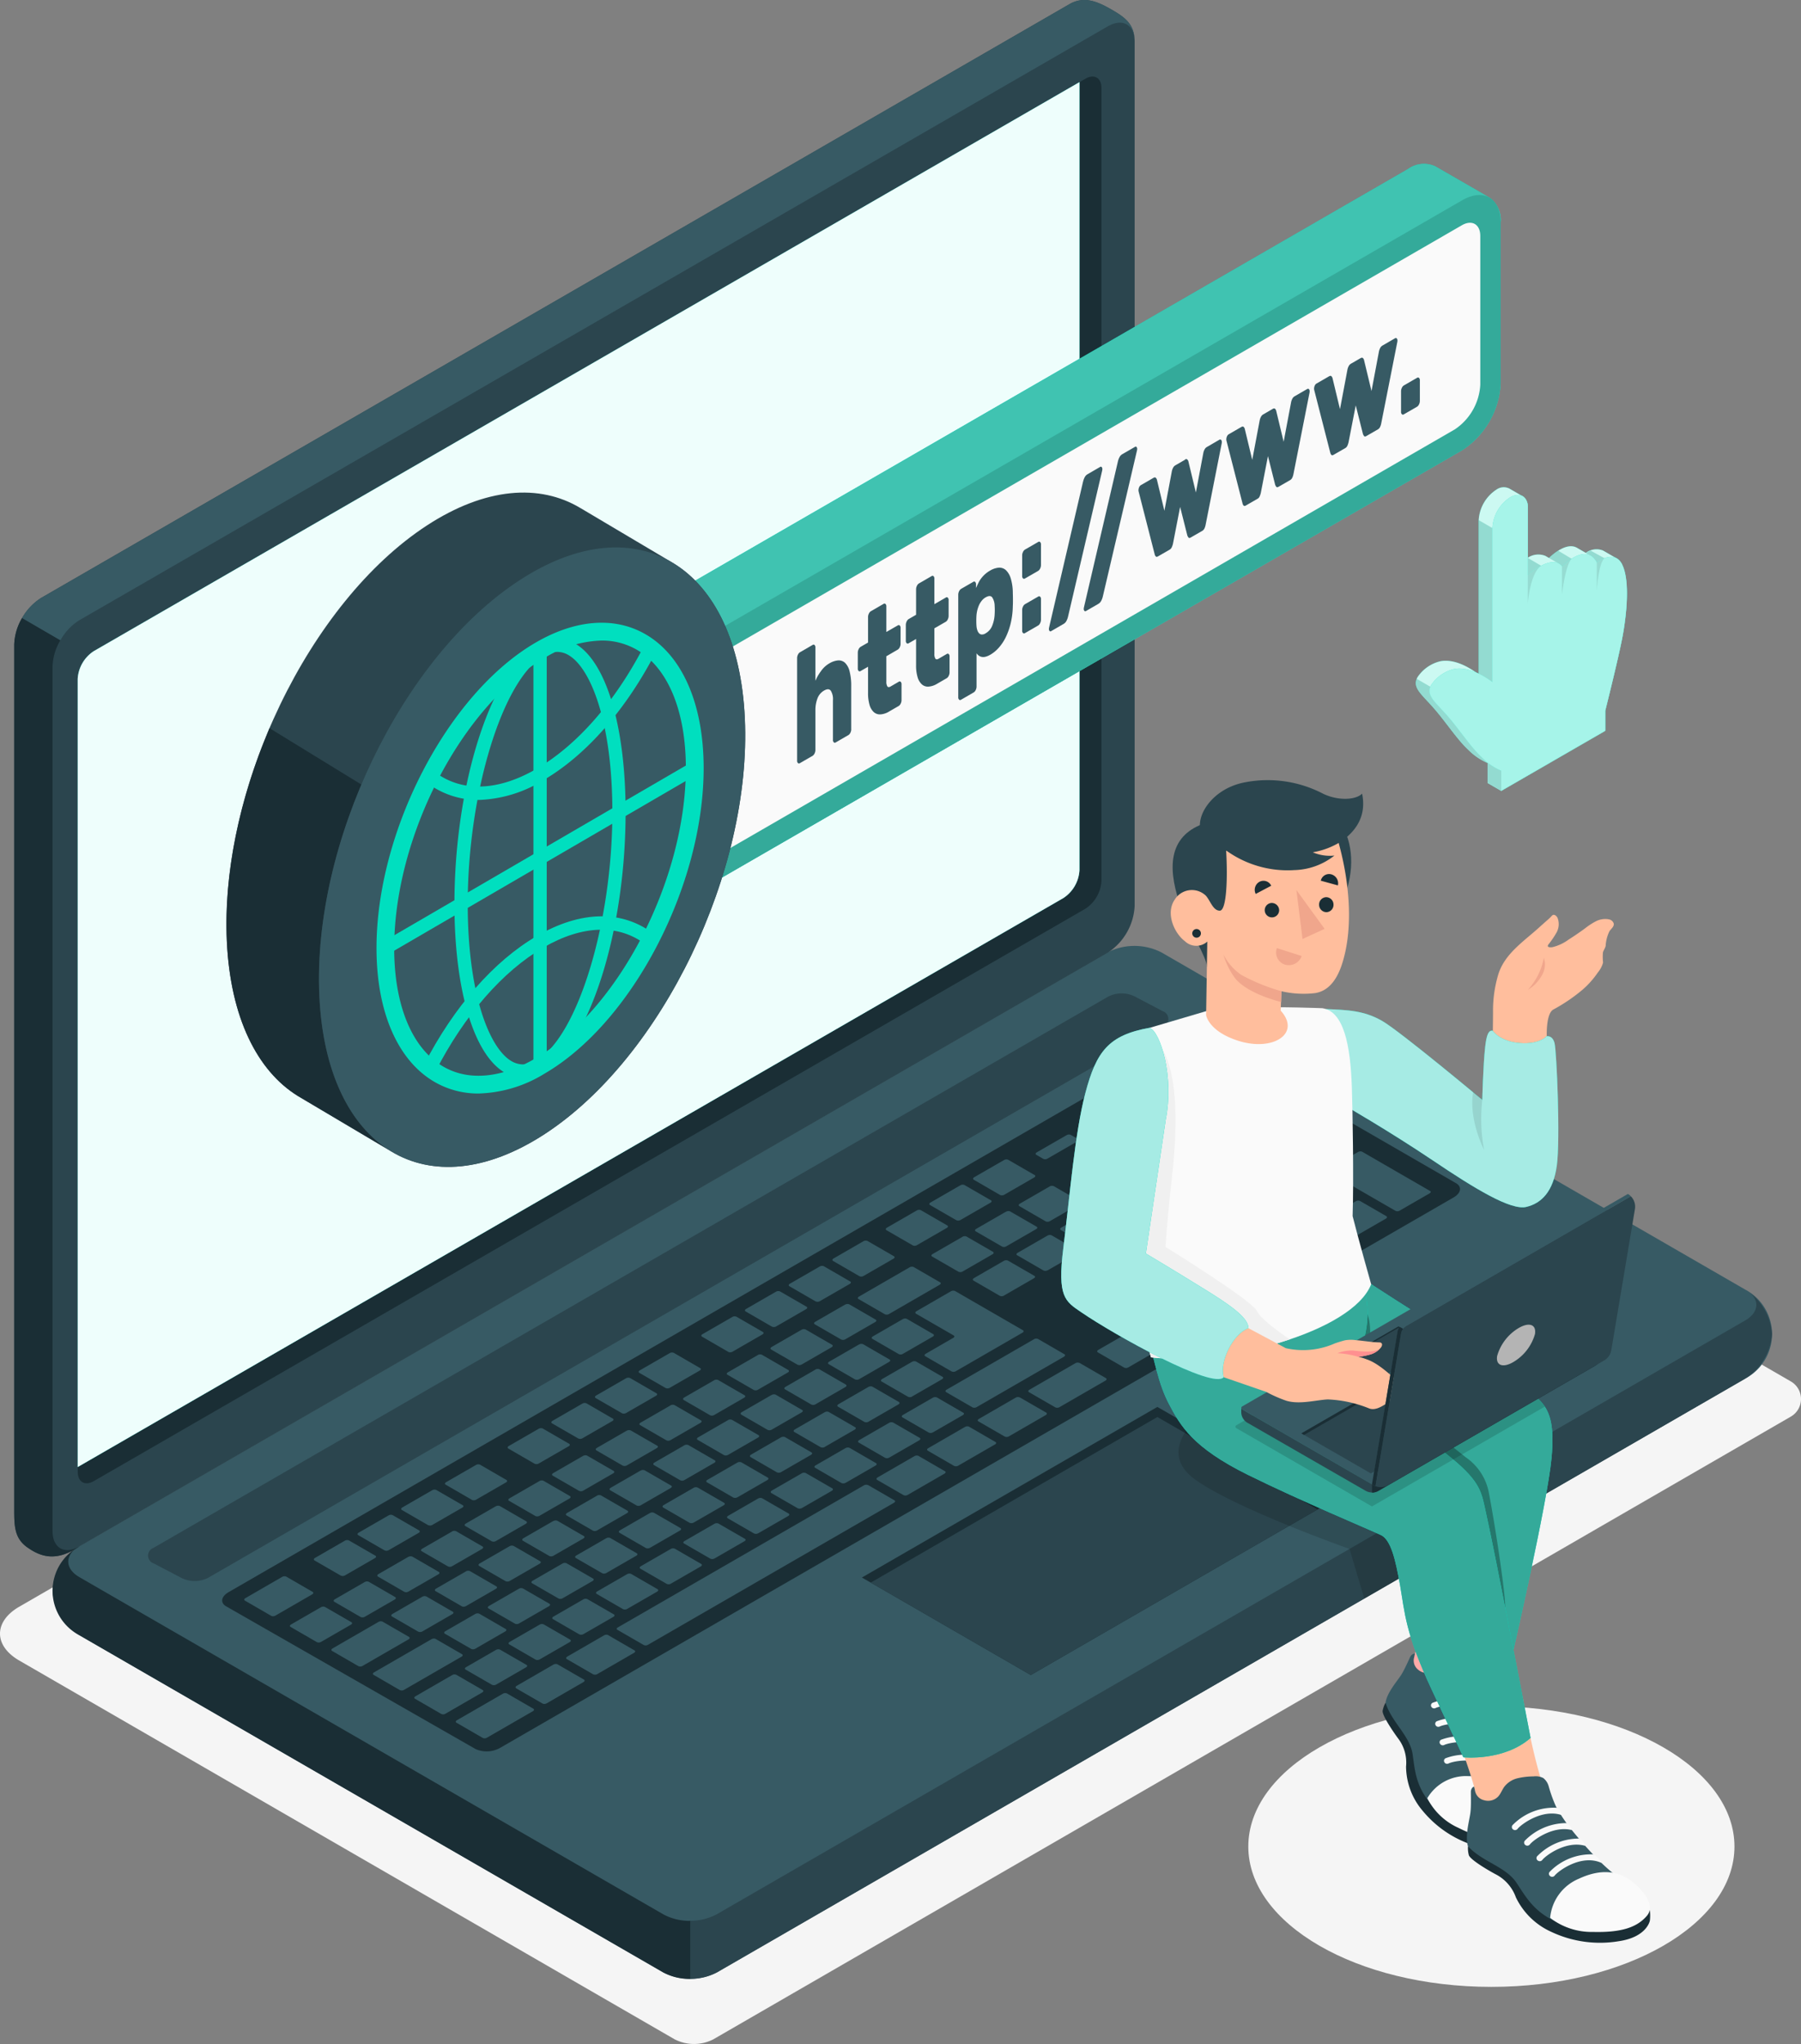 <svg xmlns="http://www.w3.org/2000/svg" width="264.366" height="300" viewBox="0 0 264.366 300"><rect x="0" y="0" width="264.366" height="300" fill="#808080" stroke="none"/><g id="two-cents" transform="translate(-73.2 -10.5)"><path id="Shadow" fill="#f5f5f5" d="m172.256 322.449-96.24-55.616c-3.754-2.172-3.754-5.715 0-7.887l155.84-90.055a6.236 6.236 0 0 1 5.622 0l98.605 56.987a2.98 2.98 0 0 1 0 5.154l-158.2 91.417a6.236 6.236 0 0 1-5.622 0Z" transform="translate(0 -12.619)"/><ellipse id="Shadow-2" cx="35.681" cy="20.597" fill="#f5f5f5" data-name="Shadow" rx="35.681" ry="20.597" transform="translate(256.437 260.924)"/><g id="Laptop" transform="translate(75.289 10.5)"><g id="Group_2578" data-name="Group 2578" transform="translate(5.623 138.834)"><path id="Path_2977" fill="#375a64" d="M81.58 256.039a8.438 8.438 0 0 0 3.938 6.534l85.713 49.5a8.731 8.731 0 0 0 7.877 0l150.934-87.155a7.39 7.39 0 0 0 0-13.069l-85.713-49.5a8.73 8.73 0 0 0-7.877 0L85.518 249.5a8.453 8.453 0 0 0-3.938 6.534Z" data-name="Path 2977" transform="translate(-81.58 -161.41)"/><path id="Path_2978" fill="#2b454e" d="M342.131 222.8a8.438 8.438 0 0 1-3.939 6.534L187.23 316.486a8.159 8.159 0 0 1-3.93.939v-8.531a8.061 8.061 0 0 0 3.93-.948l150.962-87.155c1.905-1.1 2.144-2.8.718-4.049a8.434 8.434 0 0 1 3.221 6.037Z" data-name="Path 2978" transform="translate(-89.731 -165.818)"/><path id="Path_2979" fill="#1a2e35" d="M175.187 312.151v8.522a8.068 8.068 0 0 1-3.939-.939l-85.729-49.5a7.374 7.374 0 0 1-.4-12.82c-1.767 1.261-1.629 3.12.4 4.289l85.729 49.5a8.071 8.071 0 0 0 3.939.948Z" data-name="Path 2979" transform="translate(-81.58 -169.058)"/></g><g id="Group_2579" data-name="Group 2579"><path id="Path_2980" fill="#2b454e" d="M77.4 237.62c-1.923-1.362-1.933-3.166-1.933-5.678V105.083a8.679 8.679 0 0 1 3.939-6.82l150.965-87.155c2.172-1.252 4.178-.35 6.221.828s3.341 2.19 3.341 4.7V143.5a8.7 8.7 0 0 1-3.939 6.82L85.032 237.473c-3.295 2.218-5.54 1.62-7.63.138Z" data-name="Path 2980" transform="translate(-75.47 -10.5)"/><path id="Path_2981" fill="#1a2e35" d="M85.032 245.334c-3.295 2.218-5.54 1.62-7.63.138-1.923-1.353-1.933-3.166-1.933-5.678V112.935a8.045 8.045 0 0 1 1.15-3.875l5.623 3.267a8.011 8.011 0 0 0-1.15 3.865v126.859c0 2.513 1.758 3.525 3.939 2.273Z" data-name="Path 2981" transform="translate(-75.47 -18.352)"/><path id="Path_2982" fill="#375a64" d="M240.034 16.639c0-2.5-1.767-3.525-3.939-2.273L85.133 101.53a7.954 7.954 0 0 0-2.779 2.945l-5.623-3.267a8.049 8.049 0 0 1 2.789-2.945l150.952-87.156c2.172-1.261 4.178-.35 6.221.828s3.341 2.2 3.341 4.704Z" data-name="Path 2982" transform="translate(-75.57 -10.5)"/></g><g id="Group_2580" data-name="Group 2580" transform="translate(9.314 11.237)"><path id="Path_2983" fill="#1a2e35" d="m87.956 107.04 145.551-84.008c1.307-.755 2.365-.138 2.365 1.362v116.358a5.223 5.223 0 0 1-2.365 4.1L87.965 228.855c-1.307.755-2.365.138-2.365-1.362V111.135a5.223 5.223 0 0 1 2.365-4.1Z" data-name="Path 2983" transform="translate(-85.591 -22.71)"/><path id="Path_2984" fill="#00dfbf" d="M87.955 107.111a5.223 5.223 0 0 0-2.365 4.1v115.654l144.685-83.511a5.223 5.223 0 0 0 2.365-4.1V23.6Z" data-name="Path 2984" transform="translate(-85.59 -22.781)"/><path id="Path_2985" fill="#eefefc" d="M87.955 107.111a5.223 5.223 0 0 0-2.365 4.1v115.654l144.685-83.511a5.223 5.223 0 0 0 2.365-4.1V23.6Z" data-name="Path 2985" transform="translate(-85.59 -22.781)"/></g><path id="Path_2986" fill="#2b454e" d="m97.629 250.337 140.121-80.9a4.367 4.367 0 0 1 3.939 0l4.077 2.144a1.2 1.2 0 0 1 0 2.273l-140.139 80.891a4.367 4.367 0 0 1-3.939 0l-4.059-2.126a1.2 1.2 0 0 1 0-2.273Z" data-name="Path 2986" transform="translate(-77.171 -23.163)"/><g id="Group_2581" data-name="Group 2581" transform="translate(30.526 152.261)"><path id="Path_2987" fill="#1a2e35" d="m109.56 257.431 140.121-80.9a4.006 4.006 0 0 1 3.6-.193l36.471 21.062c.9.515.745 1.445-.341 2.08l-139.954 80.784a4.038 4.038 0 0 1-3.6.2l-36.629-20.956c-.9-.515-.755-1.445.331-2.071Z" data-name="Path 2987" transform="translate(-108.638 -175.999)"/><path id="Path_2988" fill="#375a64" d="m230.1 210.452 4.39-2.531c.184-.11.212-.267.064-.359l-3.875-2.236a.672.672 0 0 0-.617.037l-4.39 2.531c-.184.11-.212.267-.064.35l3.865 2.236a.672.672 0 0 0 .617-.037Zm-6.12-8.605-4.39 2.531c-.184.11-.212.267-.064.359l3.875 2.236a.672.672 0 0 0 .617-.037l4.39-2.531c.184-.11.212-.267.064-.35l-3.872-2.235a.672.672 0 0 0-.617.037Zm-14.173 8.182-7.427 4.289c-.184.11-.212.267-.064.35l3.875 2.236a.672.672 0 0 0 .617-.037l7.427-4.289c.184-.11.212-.267.064-.359l-3.865-2.236a.672.672 0 0 0-.617.037Zm7.768-4.482-4.39 2.531c-.184.11-.212.267-.064.35l3.875 2.236a.672.672 0 0 0 .617-.037L222 208.1c.184-.11.212-.267.064-.359l-3.875-2.236a.672.672 0 0 0-.617.037Zm-17.219 9.94-4.39 2.531c-.184.11-.212.267-.064.359l3.875 2.236a.672.672 0 0 0 .617-.037l4.39-2.531c.184-.11.212-.267.064-.35l-3.865-2.236a.672.672 0 0 0-.617.037Zm-6.406 3.7-4.39 2.531c-.184.11-.212.267-.064.359l3.875 2.236a.672.672 0 0 0 .617-.037l4.39-2.531c.184-.11.212-.267.064-.359l-3.865-2.236a.672.672 0 0 0-.617.037Zm16.25 9.783 4.39-2.531c.184-.11.212-.267.064-.35l-3.865-2.236a.672.672 0 0 0-.617.037l-4.39 2.531c-.184.11-.212.267-.064.359l3.875 2.236a.672.672 0 0 0 .617-.037Zm-6.406 3.7 4.39-2.531c.184-.11.212-.267.064-.359l-3.865-2.236a.672.672 0 0 0-.617.037l-4.39 2.531c-.184.11-.212.267-.064.359l3.875 2.236a.672.672 0 0 0 .617-.037Zm-6.415 3.7 4.39-2.531c.184-.11.212-.267.064-.35l-3.865-2.236a.672.672 0 0 0-.617.037l-4.39 2.531c-.184.11-.212.267-.064.359l3.865 2.236a.672.672 0 0 0 .617-.037Zm-6.415 3.7 4.39-2.531c.184-.11.212-.267.064-.359l-3.865-2.236a.672.672 0 0 0-.617.037l-4.39 2.531c-.184.11-.212.267-.064.359l3.865 2.236a.672.672 0 0 0 .621-.038Zm32.727-25.917 4.39-2.531c.184-.11.212-.267.064-.35l-3.875-2.236a.672.672 0 0 0-.617.037l-4.39 2.531c-.184.11-.212.267-.064.359l3.865 2.236a.672.672 0 0 0 .617-.037Zm-7.077 11.108 9.783-5.651c.184-.11.212-.267.064-.359l-9.958-5.752a.672.672 0 0 0-.617.037l-5.062 2.927c-.184.11-.212.267-.064.359l5.531 3.194c.156.092.129.249-.064.359l-4.049 2.338c-.184.11-.212.267-.064.35l3.875 2.236a.672.672 0 0 0 .617-.037Zm-29.079-2.361-4.39 2.531c-.184.11-.212.267-.064.35l3.865 2.236a.672.672 0 0 0 .617-.037l4.39-2.531c.184-.11.212-.267.064-.359l-3.865-2.236a.672.672 0 0 0-.617.037Zm-6.415 3.7-4.39 2.531c-.184.11-.212.267-.064.359l3.865 2.236a.672.672 0 0 0 .617-.037l4.39-2.531c.184-.11.212-.267.064-.359l-3.875-2.236a.672.672 0 0 0-.617.037Zm-35.654 39.427a.672.672 0 0 0 .617-.037l4.39-2.531c.184-.11.212-.267.064-.359l-3.865-2.236a.672.672 0 0 0-.617.037l-4.39 2.531c-.184.11-.212.267-.064.359l3.875 2.236Zm-15.636-9.811-4.39 2.531c-.184.11-.212.267-.064.359l3.865 2.236a.672.672 0 0 0 .617-.037l4.39-2.531c.184-.11.212-.267.064-.359l-3.865-2.236a.672.672 0 0 0-.617.037Zm7.869 7.271a.672.672 0 0 0 .617-.037l4.39-2.531c.184-.11.212-.267.064-.35l-3.865-2.236a.672.672 0 0 0-.617.037l-4.388 2.53c-.184.11-.212.267-.064.359l3.865 2.236Zm17.845 4.068 4.39-2.531c.184-.11.212-.267.064-.359l-3.875-2.236a.672.672 0 0 0-.617.037l-4.39 2.531c-.184.11-.212.267-.064.359l3.865 2.236a.672.672 0 0 0 .617-.037Zm-7.022 3.737a.672.672 0 0 0 .617-.037l4.39-2.531c.184-.11.212-.267.064-.35l-3.875-2.236a.672.672 0 0 0-.617.037l-4.39 2.531c-.184.11-.212.267-.064.35Zm-12.286-18.775-4.39 2.531c-.184.11-.212.267-.064.359l3.865 2.236a.672.672 0 0 0 .617-.037l4.39-2.531c.184-.11.212-.267.064-.35l-3.865-2.236a.672.672 0 0 0-.617.037Zm32.064-18.522-4.39 2.531c-.184.11-.212.267-.064.359l3.865 2.236a.672.672 0 0 0 .617-.037l4.39-2.531c.184-.11.212-.267.064-.35l-3.875-2.236a.672.672 0 0 0-.617.037ZM142.65 248.8l-4.39 2.531c-.184.11-.212.267-.064.35l3.865 2.236a.672.672 0 0 0 .617-.037l4.39-2.531c.184-.11.212-.267.064-.359l-3.865-2.236a.672.672 0 0 0-.617.037Zm32.064-18.508-4.39 2.531c-.184.11-.212.267-.064.35l3.865 2.236a.672.672 0 0 0 .617-.037l4.39-2.531c.184-.11.212-.267.064-.359l-3.865-2.236a.672.672 0 0 0-.617.037Zm-12.829 7.408-4.39 2.531c-.184.11-.212.267-.064.359l3.875 2.236a.672.672 0 0 0 .617-.037l4.39-2.531c.184-.11.212-.267.064-.359l-3.875-2.236a.672.672 0 0 0-.617.037Zm-6.415 3.7-4.39 2.531c-.184.11-.212.267-.064.35l3.875 2.236a.672.672 0 0 0 .617-.037l4.39-2.531c.184-.11.212-.267.064-.359l-3.865-2.236a.671.671 0 0 0-.617.037Zm-6.406 3.7-4.39 2.531c-.184.11-.212.267-.064.359l3.875 2.236a.672.672 0 0 0 .617-.037l4.39-2.531c.184-.11.212-.267.064-.359l-3.865-2.236a.672.672 0 0 0-.617.037Zm29.083 2.374 4.39-2.531c.184-.11.212-.267.064-.359l-3.875-2.236a.672.672 0 0 0-.617.037l-4.39 2.531c-.184.11-.212.267-.064.359l3.865 2.236a.672.672 0 0 0 .617-.037Zm60.006-53.812-4.39 2.531c-.184.11-.212.267-.064.359l3.875 2.236a.672.672 0 0 0 .617-.037l4.39-2.531c.184-.11.212-.267.064-.359l-3.865-2.236a.672.672 0 0 0-.617.037Zm-7.758 4.482L226 200.679c-.184.11-.212.267-.064.359l3.865 2.236a.672.672 0 0 0 .617-.037l4.39-2.531c.184-.11.212-.267.064-.359L231 198.111a.672.672 0 0 0-.617.037Zm14.173-8.182-4.39 2.531c-.184.11-.212.267-.064.359l3.875 2.236a.672.672 0 0 0 .617-.037l4.39-2.531c.184-.11.212-.267.064-.359l-3.865-2.236a.672.672 0 0 0-.617.037Zm-35.727 32.755 4.39-2.531c.184-.11.212-.267.064-.359l-3.865-2.236a.672.672 0 0 0-.617.037l-4.39 2.531c-.184.11-.212.267-.064.359l3.875 2.236a.672.672 0 0 0 .617-.037Zm42.749-36.491a.672.672 0 0 0-.617.037l-4.39 2.531c-.184.11-.212.267-.064.359l3.875 2.236a.672.672 0 0 0 .617-.037l4.39-2.531c.184-.11.212-.267.064-.35l-3.875-2.236Zm-67.037 57.548 4.39-2.531c.184-.11.212-.267.064-.359l-3.865-2.236a.672.672 0 0 0-.617.037l-4.39 2.531c-.184.11-.212.267-.064.35l3.865 2.236a.672.672 0 0 0 .617-.037Zm78.633-45.4 4.39-2.531c.184-.11.212-.267.064-.359l-3.875-2.236a.672.672 0 0 0-.617.037l-4.39 2.531c-.184.11-.212.267-.064.359l3.865 2.236a.672.672 0 0 0 .617-.037Zm-12.5.184 4.39-2.531c.184-.11.212-.267.064-.35l-3.875-2.236a.672.672 0 0 0-.617.037l-4.39 2.531c-.184.11-.212.267-.064.359l3.875 2.236a.672.672 0 0 0 .617-.037Zm6.995-8.817a.672.672 0 0 0-.617.037l-4.39 2.531c-.184.11-.212.267-.064.35l3.875 2.236a.672.672 0 0 0 .617-.037l4.39-2.531c.184-.11.212-.267.064-.359l-3.875-2.236Zm1.344-.782 9.958 5.752a.672.672 0 0 0 .617-.037l4.39-2.531c.184-.11.212-.267.064-.359l-9.958-5.752a.672.672 0 0 0-.617.037l-4.39 2.531c-.182.114-.21.271-.063.363Zm-14.781 8.219-4.39 2.531c-.184.11-.212.267-.064.359l3.875 2.236a.672.672 0 0 0 .617-.037l4.39-2.531c.184-.11.212-.267.064-.359l-3.865-2.236a.672.672 0 0 0-.617.037Zm-48.26 27.862-4.39 2.531c-.184.11-.212.267-.064.35l3.865 2.236a.672.672 0 0 0 .617-.037l4.39-2.531c.184-.11.212-.267.064-.359l-3.865-2.236a.672.672 0 0 0-.617.037Zm60.181-22.925a.672.672 0 0 0 .617-.037l4.39-2.531c.184-.11.212-.267.064-.359l-3.875-2.236a.672.672 0 0 0-.617.037l-4.39 2.531c-.184.11-.212.267-.064.35l3.875 2.236ZM202.4 221.34l-4.39 2.531c-.184.11-.212.267-.064.359l3.865 2.236a.672.672 0 0 0 .617-.037l4.39-2.531c.184-.11.212-.267.064-.35l-3.865-2.236a.672.672 0 0 0-.617.037Zm-50.517 40.982a.672.672 0 0 0 .617-.037l4.39-2.531c.184-.11.212-.267.064-.359l-3.875-2.236a.672.672 0 0 0-.617.037l-4.39 2.531c-.184.11-.212.267-.064.35l3.875 2.236Zm-7.2-7.666-4.39 2.531c-.184.11-.212.267-.064.35l3.865 2.236a.672.672 0 0 0 .617-.037l4.39-2.531c.184-.11.212-.267.064-.359l-3.865-2.236a.672.672 0 0 0-.617.037Zm14.219 3.93 4.39-2.531c.184-.11.212-.267.064-.359l-3.875-2.236a.672.672 0 0 0-.617.037l-4.39 2.531c-.184.11-.212.267-.064.359l3.875 2.236a.672.672 0 0 0 .615-.037Zm6.415-3.709 4.39-2.531c.184-.11.212-.267.064-.359l-3.875-2.236a.672.672 0 0 0-.617.037l-4.39 2.531c-.184.11-.212.267-.064.359l3.875 2.236a.672.672 0 0 0 .618-.037Zm6.415-3.7 4.39-2.531c.184-.11.212-.267.064-.359l-3.875-2.236a.672.672 0 0 0-.617.037l-4.39 2.531c-.184.11-.212.267-.064.359l3.865 2.236a.672.672 0 0 0 .617-.037Zm-20.634-.221-4.39 2.531c-.184.11-.212.267-.064.359l3.875 2.236a.672.672 0 0 0 .617-.037l4.39-2.531c.184-.11.212-.267.064-.359l-3.875-2.236a.672.672 0 0 0-.615.037Zm6.415-3.7-4.39 2.531c-.184.11-.212.267-.064.359l3.875 2.236a.672.672 0 0 0 .617-.037l4.39-2.531c.184-.11.212-.267.064-.35l-3.865-2.236a.672.672 0 0 0-.617.037Zm25.65-14.808-4.39 2.531c-.184.11-.212.267-.064.359l3.865 2.236a.672.672 0 0 0 .617-.037l4.39-2.531c.184-.11.212-.267.064-.359l-3.875-2.236a.672.672 0 0 0-.617.037Zm-6.415 3.7-4.39 2.531c-.184.11-.212.267-.064.359l3.865 2.236a.672.672 0 0 0 .617-.037l4.39-2.531c.184-.11.212-.267.064-.359l-3.875-2.236a.672.672 0 0 0-.617.037Zm12.82-7.4-4.39 2.531c-.184.11-.212.267-.064.359l3.865 2.236a.672.672 0 0 0 .617-.037l4.39-2.531c.184-.11.212-.267.064-.35l-3.865-2.236a.672.672 0 0 0-.617.037Zm-25.65 14.8-4.39 2.531c-.184.11-.212.267-.064.35l3.875 2.236a.672.672 0 0 0 .617-.037l4.39-2.531c.184-.11.212-.267.064-.359l-3.875-2.236a.672.672 0 0 0-.617.037Zm6.415-3.7-4.39 2.531c-.184.11-.212.267-.064.359l3.875 2.236a.672.672 0 0 0 .617-.037l4.39-2.531c.184-.11.212-.267.064-.35l-3.875-2.236a.672.672 0 0 0-.617.037Zm-8.375 24 4.39-2.531c.184-.11.212-.267.064-.359l-3.875-2.236a.672.672 0 0 0-.617.037l-4.39 2.531c-.184.11-.212.267-.064.359l3.865 2.236a.672.672 0 0 0 .617-.037Zm-34.058-1.737-3.875-2.236a.672.672 0 0 0-.617.037l-4.39 2.531c-.184.11-.212.267-.064.35l3.865 2.236a.672.672 0 0 0 .617-.037l4.39-2.531c.184-.11.212-.267.064-.359Zm8.449 2.154-3.875-2.236a.672.672 0 0 0-.617.037l-6.746 3.893c-.184.11-.212.267-.064.359l3.865 2.236a.672.672 0 0 0 .617-.037l6.746-3.893c.184-.11.212-.267.064-.359Zm-14.149-6.609-3.865-2.236a.672.672 0 0 0-.617.037l-5.4 3.12c-.184.11-.212.267-.064.359l3.865 2.236a.671.671 0 0 0 .617-.037l5.4-3.12c.184-.115.212-.267.064-.359Zm4.141-2.393a.672.672 0 0 0 .617-.037l4.39-2.531c.184-.11.212-.267.064-.35l-3.875-2.236a.672.672 0 0 0-.617.037l-4.39 2.531c-.184.11-.212.267-.064.359l3.875 2.236Zm17.782 11.537-3.865-2.236a.672.672 0 0 0-.617.037l-8.439 4.869c-.184.11-.212.267-.064.359l3.862 2.24a.672.672 0 0 0 .617-.037l8.439-4.869c.187-.11.214-.263.067-.363Zm3.046 5.264-3.875-2.236a.672.672 0 0 0-.617.037l-5.4 3.12c-.184.11-.212.267-.064.35l3.865 2.236a.672.672 0 0 0 .617-.037l5.4-3.12c.184-.11.212-.267.064-.359Zm26.846-44.332a.672.672 0 0 0 .617-.037l4.39-2.531c.184-.11.212-.267.064-.35l-3.865-2.236a.671.671 0 0 0-.617.037l-4.39 2.531c-.184.11-.212.267-.064.359l3.875 2.236Zm-12.82 7.409a.672.672 0 0 0 .617-.037l4.39-2.531c.184-.11.212-.267.064-.35l-3.865-2.236a.672.672 0 0 0-.617.037l-4.39 2.531c-.184.11-.212.267-.064.359l3.875 2.236Zm-28.438 16.419a.672.672 0 0 0 .617-.037l4.39-2.531c.184-.11.212-.267.064-.359l-3.875-2.236a.672.672 0 0 0-.617.037l-4.39 2.531c-.184.11-.212.267-.064.359l3.865 2.236Zm34.843-20.124a.672.672 0 0 0 .617-.037l4.39-2.531c.184-.11.212-.267.064-.359l-3.865-2.236a.672.672 0 0 0-.617.037l-4.39 2.531c-.184.11-.212.267-.064.359l3.875 2.236Zm-12.82 7.409a.672.672 0 0 0 .617-.037l4.39-2.531c.184-.11.212-.267.064-.359l-3.865-2.236a.672.672 0 0 0-.617.037l-4.39 2.531c-.184.11-.212.267-.064.359Zm-4.049 33.721a.672.672 0 0 0-.617.037l-6.746 3.893c-.184.11-.212.267-.064.359l3.865 2.236a.672.672 0 0 0 .617-.037l6.746-3.893c.184-.11.212-.267.064-.359Zm-5.154-28.411a.672.672 0 0 0 .617-.037l4.39-2.531c.184-.11.212-.267.064-.359l-3.865-2.236a.672.672 0 0 0-.617.037l-4.39 2.531c-.184.11-.212.267-.064.35l3.865 2.236Zm-6.415 3.7a.672.672 0 0 0 .617-.037l4.39-2.531c.184-.11.212-.267.064-.35l-3.875-2.236a.672.672 0 0 0-.617.037l-4.39 2.531c-.184.11-.212.267-.064.359l3.865 2.236Zm130.365-43.872a.672.672 0 0 0-.617.037l-10.8 6.231c-.184.11-.212.267-.064.359l3.875 2.236a.672.672 0 0 0 .617-.037l10.8-6.231c.184-.11.212-.267.064-.35l-3.875-2.236Zm-14.173 8.182a.672.672 0 0 0-.617.037l-4.39 2.531c-.184.11-.212.267-.064.359l3.865 2.236a.672.672 0 0 0 .617-.037l4.39-2.531c.184-.11.212-.267.064-.359Zm-86.98 47.985 4.39-2.531c.184-.11.212-.267.064-.359l-3.865-2.236a.672.672 0 0 0-.617.037l-4.39 2.531c-.184.11-.212.267-.064.359l3.865 2.236a.672.672 0 0 0 .617-.037Zm74.151-40.577a.672.672 0 0 0-.617.037l-4.39 2.531c-.184.11-.212.267-.064.359l3.865 2.236a.672.672 0 0 0 .617-.037l4.39-2.531c.184-.11.212-.267.064-.35l-3.875-2.236Zm33.417-19.29a.672.672 0 0 0-.617.037l-4.39 2.531c-.184.11-.212.267-.064.35l3.865 2.236a.672.672 0 0 0 .617-.037l4.39-2.531c.184-.11.212-.267.064-.359l-3.875-2.236Zm10.28-1.473-9.958-5.752a.672.672 0 0 0-.617.037l-4.39 2.531c-.184.11-.212.267-.064.35l9.958 5.752a.672.672 0 0 0 .617-.037l4.39-2.531c.184-.11.212-.267.064-.35Zm-67.654 34.6a.672.672 0 0 0-.617.037l-5.4 3.12c-.184.11-.212.267-.064.359l3.865 2.236a.672.672 0 0 0 .617-.037l5.4-3.12c.184-.11.212-.267.064-.35l-3.865-2.236Zm16.2-9.351a.672.672 0 0 0-.617.037l-6.746 3.893c-.184.11-.212.267-.064.35l3.875 2.236a.672.672 0 0 0 .617-.037l6.746-3.893c.184-.11.212-.267.064-.359l-3.865-2.236Zm-31.043 17.928a.672.672 0 0 0-.617.037l-36.114 20.846c-.184.11-.212.267-.064.35l3.875 2.236a.672.672 0 0 0 .617-.037l36.114-20.846c.184-.11.212-.267.064-.359l-3.865-2.236ZM165.585 264a.671.671 0 0 0-.617.037l-5.4 3.12c-.184.11-.212.267-.064.359l3.865 2.236a.672.672 0 0 0 .617-.037l5.4-3.12c.184-.11.212-.267.064-.35l-3.865-2.236Zm45.556-26.3a.672.672 0 0 0-.617.037l-5.4 3.12c-.184.11-.212.267-.064.359l3.875 2.236a.672.672 0 0 0 .617-.037l5.4-3.12c.184-.11.212-.267.064-.35l-3.865-2.236Zm-52.984 30.592a.672.672 0 0 0-.617.037l-5.4 3.12c-.184.11-.212.267-.064.359l3.865 2.236a.672.672 0 0 0 .617-.037l5.4-3.12c.184-.11.212-.267.064-.359l-3.875-2.236ZM226 229.117a.672.672 0 0 0-.617.037l-5.4 3.12c-.184.11-.212.267-.064.35l3.875 2.236a.672.672 0 0 0 .617-.037l5.4-3.12c.184-.11.212-.267.064-.359L226 229.108Zm22.944-13.244a.672.672 0 0 0-.617.037l-4.39 2.531c-.184.11-.212.267-.064.359l3.865 2.236a.672.672 0 0 0 .617-.037l4.39-2.531c.184-.11.212-.267.064-.359l-3.865-2.236Zm13.925-10.28 4.39-2.531c.184-.11.212-.267.064-.359l-3.875-2.236a.672.672 0 0 0-.617.037l-4.39 2.531c-.184.11-.212.267-.064.359l3.875 2.236a.672.672 0 0 0 .612-.037Zm-26.349 1.15 4.39-2.531c.184-.11.212-.267.064-.359l-3.875-2.236a.672.672 0 0 0-.617.037l-4.39 2.531c-.184.11-.212.267-.064.359l3.865 2.236a.672.672 0 0 0 .617-.037Zm-16.851 23.791 12.82-7.4c.184-.11.212-.267.064-.359l-3.865-2.236a.672.672 0 0 0-.617.037l-12.82 7.4c-.184.11-.212.267-.064.359l3.865 2.236a.672.672 0 0 0 .612-.037Zm36.169-21.2a.672.672 0 0 0 .617-.037l4.39-2.531c.184-.11.212-.267.064-.359l-3.875-2.236a.672.672 0 0 0-.617.037l-4.39 2.531c-.184.11-.212.267-.064.35l3.875 2.236Zm-5.467-3.552 4.39-2.531c.184-.11.212-.267.064-.35l-3.865-2.236a.672.672 0 0 0-.617.037l-4.39 2.531c-.184.11-.212.267-.064.359l3.875 2.236a.672.672 0 0 0 .617-.037Zm-37.117 28.457 4.39-2.531c.184-.11.212-.267.064-.35l-3.865-2.236a.672.672 0 0 0-.617.037l-4.39 2.531c-.184.11-.212.267-.064.35l3.865 2.236a.672.672 0 0 0 .612-.042Zm28.411-16.722a.672.672 0 0 0 .617-.037l4.39-2.531c.184-.11.212-.267.064-.35l-3.875-2.236a.672.672 0 0 0-.617.037l-4.39 2.531c-.184.11-.212.267-.064.359l3.865 2.236Zm-60.466 35.23 4.39-2.531c.184-.11.212-.267.064-.35l-3.875-2.236a.672.672 0 0 0-.617.037l-4.39 2.531c-.184.11-.212.267-.064.35l3.875 2.236a.672.672 0 0 0 .612-.042Zm6.415-3.7 4.39-2.531c.184-.11.212-.267.064-.359l-3.875-2.236a.672.672 0 0 0-.617.037l-4.39 2.531c-.184.11-.212.267-.064.359l3.875 2.236a.672.672 0 0 0 .612-.042Zm-12.829 7.4 4.39-2.531c.184-.11.212-.267.064-.359l-3.865-2.236a.672.672 0 0 0-.617.037l-4.39 2.531c-.184.11-.212.267-.064.359l3.875 2.236a.672.672 0 0 0 .617-.037Zm25.65-14.8 4.39-2.531c.184-.11.212-.267.064-.359l-3.865-2.236a.672.672 0 0 0-.617.037l-4.39 2.531c-.184.11-.212.267-.064.35l3.865 2.236a.672.672 0 0 0 .617-.037Zm-6.415 3.7 4.39-2.531c.184-.11.212-.267.064-.359l-3.875-2.236a.672.672 0 0 0-.617.037l-4.39 2.531c-.184.11-.212.267-.064.359l3.875 2.236a.672.672 0 0 0 .611-.042Zm12.829-7.409 4.39-2.531c.184-.11.212-.267.064-.359l-3.875-2.236a.672.672 0 0 0-.617.037l-4.39 2.531c-.184.11-.212.267-.064.359l3.865 2.236a.672.672 0 0 0 .617-.037Zm35.433-51.244a.672.672 0 0 0 .617-.037l4.39-2.531c.184-.11.212-.267.064-.35l-1.031-.6a.672.672 0 0 0-.617.037l-4.39 2.531c-.184.11-.212.267-.064.35l1.031.6ZM210.286 206.8a.672.672 0 0 0 .617-.037l4.39-2.531c.184-.11.212-.267.064-.359l-3.865-2.236a.672.672 0 0 0-.617.037l-4.39 2.531c-.184.11-.212.267-.064.359l3.875 2.236Zm12.82-7.4a.672.672 0 0 0 .617-.037l4.39-2.531c.184-.11.212-.267.064-.359l-3.875-2.236a.672.672 0 0 0-.617.037L219.3 196.8c-.184.11-.212.267-.064.359Zm-20.652 11.918a.672.672 0 0 0 .617-.037l4.39-2.531c.184-.11.212-.267.064-.359l-3.865-2.236a.672.672 0 0 0-.617.037l-4.39 2.531c-.184.11-.212.267-.064.359Zm14.238-8.219a.672.672 0 0 0 .617-.037l4.39-2.531c.184-.11.212-.267.064-.35l-3.875-2.236a.672.672 0 0 0-.617.037l-4.39 2.531c-.184.11-.212.267-.064.359l3.875 2.236Zm-27.067 15.627a.672.672 0 0 0 .617-.037l4.39-2.531c.184-.11.212-.267.064-.359l-3.875-2.236a.672.672 0 0 0-.617.037l-4.39 2.531c-.184.11-.212.267-.064.359l3.865 2.236Zm6.415-3.709a.672.672 0 0 0 .617-.037l4.39-2.531c.184-.11.212-.267.064-.35l-3.865-2.236a.672.672 0 0 0-.617.037l-4.39 2.531c-.184.11-.212.267-.064.359l3.865 2.236Zm33.407-20.917a.672.672 0 0 0 .617-.037l4.39-2.531c.184-.11.212-.267.064-.35l-1.031-.6a.672.672 0 0 0-.617.037l-4.39 2.531c-.184.11-.212.267-.064.35Zm19.235-11.108a.672.672 0 0 0 .617-.037l4.39-2.531c.184-.11.212-.267.064-.359l-1.031-.6a.672.672 0 0 0-.617.037l-4.39 2.531c-.184.11-.212.267-.064.359Zm8.136 4.694a.672.672 0 0 0 .617-.037l4.39-2.531c.184-.11.212-.267.064-.359l-3.875-2.236a.672.672 0 0 0-.617.037l-4.39 2.531c-.184.11-.212.267-.064.35l3.865 2.236Zm12.461 14.21 4.39-2.531c.184-.11.212-.267.064-.35l-3.875-2.236a.672.672 0 0 0-.617.037l-4.39 2.531c-.184.11-.212.267-.064.35l3.865 2.236a.672.672 0 0 0 .617-.037Zm-33.417-11.5a.672.672 0 0 0 .617-.037l4.39-2.531c.184-.11.212-.267.064-.359l-1.031-.6a.672.672 0 0 0-.617.037l-4.39 2.531c-.184.11-.212.267-.064.359Zm-52.643 32.037a.672.672 0 0 0 .617-.037l4.39-2.531c.184-.11.212-.267.064-.359l-3.875-2.236a.672.672 0 0 0-.617.037l-4.39 2.531c-.184.11-.212.267-.064.35l3.865 2.236Z" data-name="Path 2988" transform="translate(-108.919 -176.271)"/></g><g id="Group_2582" data-name="Group 2582" transform="translate(124.425 206.497)"><path id="Path_2989" fill="#1a2e35" d="m210.7 259.962.9.515 23.892 13.8 42.492-24.536.883-.506-24.792-14.315Z" data-name="Path 2989" transform="translate(-210.7 -234.92)"/><path id="Path_2990" fill="#2b454e" d="m277.7 250.1-23.512-13.57-42.078 24.306 23.5 13.566Z" data-name="Path 2990" transform="translate(-210.812 -235.048)"/></g></g><g id="Www" transform="translate(106.44 34.542)"><g id="www-2" data-name="www" transform="translate(62.622)"><g id="Group_2583" data-name="Group 2583"><path id="Path_2991" fill="#00dfbf" d="M301.771 45.235a3.987 3.987 0 0 0-1.638-3.645c-1.022-.6-6.948-4.013-7.97-4.6a3.984 3.984 0 0 0-3.976.4L177.36 101.375v36.675l7.942 4.583 110.827-63.981a12.47 12.47 0 0 0 5.642-9.774V45.235Z" data-name="Path 2991" transform="translate(-177.36 -36.623)"/><path id="Path_2992" fill="#40c3b1" d="M301.771 45.235a3.987 3.987 0 0 0-1.638-3.645c-1.022-.6-6.948-4.013-7.97-4.6a3.984 3.984 0 0 0-3.976.4L177.36 101.375v36.675l7.942 4.583 110.827-63.981a12.47 12.47 0 0 0 5.642-9.774V45.235Z" data-name="Path 2992" transform="translate(-177.36 -36.623)"/><path id="Path_2993" fill="#34aa9a" d="M296.816 42.373c3.12-1.8 5.642-.341 5.642 3.258v23.643a12.48 12.48 0 0 1-5.642 9.774L185.99 143.03v-36.675l110.826-63.982Z" data-name="Path 2993" transform="translate(-178.048 -37.019)"/><path id="Path_2994" fill="#fafafa" d="M295.867 76.392a8.435 8.435 0 0 0 3.8-6.59V47.963c0-1.721-1.224-2.43-2.715-1.565L188.4 109.109v29.368l107.458-62.085Z" data-name="Path 2994" transform="translate(-178.24 -37.372)"/></g><g id="Group_2584" fill="#375a64" data-name="Group 2584" transform="translate(21.14 25.571)"><path id="Path_2995" d="M208.282 125.716a1.133 1.133 0 0 1-.12.506.8.8 0 0 1-.285.35L206 127.657a.221.221 0 0 1-.285-.018.467.467 0 0 1-.12-.368v-5.8a2.361 2.361 0 0 0-.313-1.4c-.212-.276-.534-.285-.985-.028a2.216 2.216 0 0 0-.976 1.16 4.79 4.79 0 0 0-.3 1.758v5.8a1.133 1.133 0 0 1-.12.506.8.8 0 0 1-.285.35l-1.877 1.086a.221.221 0 0 1-.285-.018.467.467 0 0 1-.12-.368v-15.029a1.133 1.133 0 0 1 .12-.506.8.8 0 0 1 .285-.35l1.877-1.086a.221.221 0 0 1 .285.018.48.48 0 0 1 .12.368v4.878a6.656 6.656 0 0 1 .791-1.381 3.863 3.863 0 0 1 1.233-1.16 3.081 3.081 0 0 1 1.307-.451 1.371 1.371 0 0 1 1.022.359 2.638 2.638 0 0 1 .663 1.242 8.419 8.419 0 0 1 .239 2.2v6.3Z" data-name="Path 2995" transform="translate(-200.33 -68.303)"/><path id="Path_2996" d="M214.207 118.19a1.261 1.261 0 0 0 .147.727c.1.129.267.138.488 0l1.187-.69a.221.221 0 0 1 .285.018.48.48 0 0 1 .12.368v2.31a1.133 1.133 0 0 1-.12.506.8.8 0 0 1-.285.35l-1.417.819a2.79 2.79 0 0 1-1.27.423 1.357 1.357 0 0 1-.976-.331 2.267 2.267 0 0 1-.626-1.058 5.971 5.971 0 0 1-.221-1.758v-3.847l-1.1.635a.221.221 0 0 1-.285-.018.48.48 0 0 1-.12-.368v-2.31a1.133 1.133 0 0 1 .12-.506.8.8 0 0 1 .285-.35l1.1-.635v-3.737a1.133 1.133 0 0 1 .12-.506.8.8 0 0 1 .285-.35l1.876-1.082a.221.221 0 0 1 .285.018.48.48 0 0 1 .12.368v3.737l1.684-.966a.221.221 0 0 1 .285.018.48.48 0 0 1 .12.368v2.31a1.133 1.133 0 0 1-.12.506.8.8 0 0 1-.285.35l-1.684.976v3.709Z" data-name="Path 2996" transform="translate(-201.101 -67.781)"/><path id="Path_2997" d="M221.867 113.76a1.261 1.261 0 0 0 .147.727c.1.129.267.138.488 0l1.187-.69a.221.221 0 0 1 .285.018.48.48 0 0 1 .12.368v2.31a1.133 1.133 0 0 1-.12.506.8.8 0 0 1-.285.35l-1.417.819a2.79 2.79 0 0 1-1.27.423 1.318 1.318 0 0 1-.976-.331 2.267 2.267 0 0 1-.626-1.058 5.972 5.972 0 0 1-.221-1.758V111.6l-1.1.635a.221.221 0 0 1-.285-.018.48.48 0 0 1-.12-.368v-2.31a1.162 1.162 0 0 1 .12-.506.8.8 0 0 1 .285-.35l1.1-.635v-3.737a1.162 1.162 0 0 1 .12-.506.8.8 0 0 1 .285-.35l1.877-1.086a.221.221 0 0 1 .285.018.48.48 0 0 1 .12.368v3.737l1.684-.976a.221.221 0 0 1 .285.018.48.48 0 0 1 .12.368v2.31a1.133 1.133 0 0 1-.12.506.8.8 0 0 1-.285.35l-1.684.966v3.709Z" data-name="Path 2997" transform="translate(-201.711 -67.428)"/><path id="Path_2998" d="M230.705 113.822a2.387 2.387 0 0 1-.755.3 1.247 1.247 0 0 1-.561-.018 1.131 1.131 0 0 1-.4-.212 1.545 1.545 0 0 1-.267-.295v4.878a1.133 1.133 0 0 1-.12.506.8.8 0 0 1-.285.35l-1.877 1.086a.221.221 0 0 1-.285-.018.467.467 0 0 1-.12-.368v-15.025a1.162 1.162 0 0 1 .12-.506.8.8 0 0 1 .285-.35l1.8-1.04a.221.221 0 0 1 .285.018.48.48 0 0 1 .12.368v.525c.092-.2.184-.423.295-.644a3.825 3.825 0 0 1 .387-.672 4.461 4.461 0 0 1 .561-.644 4.389 4.389 0 0 1 .828-.607 2.959 2.959 0 0 1 1.27-.423 1.427 1.427 0 0 1 1.04.359 2.819 2.819 0 0 1 .718 1.224 7.474 7.474 0 0 1 .3 2.163c.009.221.018.534.018.92s0 .7-.018.939a11.741 11.741 0 0 1-.3 2.513 10.122 10.122 0 0 1-.718 2.052 6.773 6.773 0 0 1-1.04 1.574 5.136 5.136 0 0 1-1.27 1.049Zm.672-5.927a9.887 9.887 0 0 0 0-1.279 2.309 2.309 0 0 0-.341-1.2c-.2-.285-.534-.285-.994-.018a1.9 1.9 0 0 0-.561.488 2.946 2.946 0 0 0-.4.653 5.215 5.215 0 0 0-.248.727 5.11 5.11 0 0 0-.12.736c-.018.239-.028.515-.028.819s.009.571.028.782a2.377 2.377 0 0 0 .12.6 1.152 1.152 0 0 0 .248.442.547.547 0 0 0 .4.193.92.92 0 0 0 .561-.166 2.216 2.216 0 0 0 .994-1.169 4.979 4.979 0 0 0 .341-1.592Z" data-name="Path 2998" transform="translate(-202.377 -67.325)"/><path id="Path_2999" d="M238.991 100.313a1.133 1.133 0 0 1-.12.506.8.8 0 0 1-.285.35l-1.951 1.123a.221.221 0 0 1-.285-.018.467.467 0 0 1-.12-.368v-3a1.162 1.162 0 0 1 .12-.506.8.8 0 0 1 .285-.35l1.951-1.123a.221.221 0 0 1 .285.018.48.48 0 0 1 .12.368Zm0 8.016a1.162 1.162 0 0 1-.12.506.8.8 0 0 1-.285.35l-1.951 1.123a.221.221 0 0 1-.285-.018.48.48 0 0 1-.12-.368v-3a1.133 1.133 0 0 1 .12-.506.8.8 0 0 1 .285-.35l1.951-1.123a.221.221 0 0 1 .285.018.48.48 0 0 1 .12.368Z" data-name="Path 2999" transform="translate(-203.19 -66.995)"/><path id="Path_3000" d="M245.515 87.1a2.794 2.794 0 0 1 .221-.6 1.069 1.069 0 0 1 .433-.469l1.841-1.068a.169.169 0 0 1 .23.018.416.416 0 0 1 .1.3 1.032 1.032 0 0 1-.028.221l-5.012 21.442a2.648 2.648 0 0 1-.212.58 1.1 1.1 0 0 1-.451.488l-1.813 1.049a.169.169 0 0 1-.23-.018.407.407 0 0 1-.1-.295 1.031 1.031 0 0 1 .028-.221l4.988-21.416Z" data-name="Path 3000" transform="translate(-203.529 -66.042)"/><path id="Path_3001" d="M251.066 83.9a2.794 2.794 0 0 1 .221-.6 1.069 1.069 0 0 1 .433-.469l1.85-1.068a.169.169 0 0 1 .23.018.414.414 0 0 1 .092.3 1.032 1.032 0 0 1-.028.221l-5.016 21.435a2.648 2.648 0 0 1-.212.58 1.135 1.135 0 0 1-.442.488l-1.813 1.049a.169.169 0 0 1-.23-.018.407.407 0 0 1-.1-.295 1.032 1.032 0 0 1 .028-.221l4.988-21.416Z" data-name="Path 3001" transform="translate(-203.972 -65.787)"/><path id="Path_3002" d="M261.6 83.535c.147-.083.267-.092.341-.009a.534.534 0 0 1 .166.276l1.1 4.565 1.1-5.835a1.871 1.871 0 0 1 .166-.46.852.852 0 0 1 .341-.377l1.841-1.068a.2.2 0 0 1 .258.018.422.422 0 0 1 .1.331.689.689 0 0 1-.018.193l-2.365 11.974a2.072 2.072 0 0 1-.156.479.785.785 0 0 1-.331.377l-1.693.976c-.147.083-.258.092-.331 0a1.291 1.291 0 0 1-.166-.295l-1.058-4.2-1.053 5.42a2.777 2.777 0 0 1-.166.488.779.779 0 0 1-.331.377l-1.693.976c-.147.083-.258.092-.331.009a.651.651 0 0 1-.156-.295l-2.365-9.24a1.02 1.02 0 0 1-.018-.175 1.11 1.11 0 0 1 .1-.451.653.653 0 0 1 .248-.3l1.85-1.068c.147-.083.267-.092.341-.009a.6.6 0 0 1 .166.276l1.1 4.565 1.1-5.835a1.87 1.87 0 0 1 .166-.46.852.852 0 0 1 .341-.377l1.4-.81Z" data-name="Path 3002" transform="translate(-204.668 -65.696)"/><path id="Path_3003" d="M275.6 75.454c.147-.083.267-.092.341-.018a.6.6 0 0 1 .166.276l1.1 4.565 1.1-5.835a1.871 1.871 0 0 1 .166-.46.852.852 0 0 1 .341-.377l1.85-1.068a.2.2 0 0 1 .258.018.459.459 0 0 1 .1.331.689.689 0 0 1-.018.193l-2.365 11.974a2.072 2.072 0 0 1-.156.479.785.785 0 0 1-.331.377l-1.693.976c-.147.083-.258.092-.331 0a1.018 1.018 0 0 1-.166-.295l-1.058-4.206-1.052 5.416a2.777 2.777 0 0 1-.166.488.684.684 0 0 1-.331.368l-1.693.976c-.147.083-.258.092-.331.009a.651.651 0 0 1-.156-.295l-2.365-9.24a1.018 1.018 0 0 1-.018-.175 1.11 1.11 0 0 1 .1-.451.653.653 0 0 1 .248-.3l1.85-1.068c.147-.083.267-.092.341-.018a.6.6 0 0 1 .166.276l1.1 4.565 1.1-5.835a1.87 1.87 0 0 1 .166-.46.852.852 0 0 1 .341-.377l1.4-.81Z" data-name="Path 3003" transform="translate(-205.784 -65.052)"/><path id="Path_3004" d="M289.61 67.364c.147-.083.267-.092.341-.018a.534.534 0 0 1 .166.276l1.1 4.565 1.1-5.835a1.871 1.871 0 0 1 .166-.46.852.852 0 0 1 .341-.377l1.841-1.068a.2.2 0 0 1 .258.018.422.422 0 0 1 .1.331.689.689 0 0 1-.018.193l-2.365 11.974a2.071 2.071 0 0 1-.156.479.785.785 0 0 1-.331.377l-1.693.976c-.147.083-.258.092-.331 0a1.29 1.29 0 0 1-.166-.295l-1.058-4.206-1.058 5.421a2.777 2.777 0 0 1-.166.488.721.721 0 0 1-.331.368l-1.693.976c-.147.083-.258.092-.331.009a.651.651 0 0 1-.156-.295l-2.365-9.24a1.018 1.018 0 0 1-.018-.175 1.11 1.11 0 0 1 .1-.451.653.653 0 0 1 .248-.3l1.85-1.068c.147-.083.267-.092.341-.018a.6.6 0 0 1 .166.276l1.1 4.565 1.1-5.835a1.871 1.871 0 0 1 .166-.46.852.852 0 0 1 .341-.377l1.4-.81Z" data-name="Path 3004" transform="translate(-206.899 -64.407)"/><path id="Path_3005" d="M299.421 74.133a1.133 1.133 0 0 1-.12.506.8.8 0 0 1-.285.35l-1.951 1.123a.221.221 0 0 1-.285-.018.48.48 0 0 1-.12-.368v-3a1.133 1.133 0 0 1 .12-.506.8.8 0 0 1 .285-.35l1.951-1.123a.221.221 0 0 1 .285.018.48.48 0 0 1 .12.368Z" data-name="Path 3005" transform="translate(-208.004 -64.909)"/></g></g><g id="World" transform="translate(0 48.256)"><g id="Check"><g id="Circle"><path id="Path_3006" fill="#2b454e" d="m174.995 99.469-.055-.037-13.585-8.062h-.009l-.074-.046c-5.982-3.6-13.961-3.037-22.548 2.568-17.247 11.265-30.389 38.571-29.349 61.009.515 11.182 4.454 19.032 10.418 22.714l.055.037 13.584 8.062.064.037c5.982 3.617 13.971 3.046 22.567-2.559 17.247-11.265 30.389-38.571 29.349-61.009-.512-11.183-4.454-19.033-10.417-22.714Z" data-name="Path 3006" transform="translate(-109.317 -89.056)"/><path id="Path_3007" fill="#1a2e35" d="m132.991 188.42-13.142-7.786h-.009l-.055-.037c-5.955-3.681-9.894-11.541-10.409-22.7-.46-10 1.905-20.974 6.175-31.052l.083-.221 13.5 8.283c-4.289 10.078-6.645 21.048-6.175 31.052.506 10.943 4.289 18.692 10.041 22.475Z" data-name="Path 3007" transform="translate(-109.317 -92.049)"/><path id="Path_3008" fill="#375a64" d="M157.229 183.879c17.247-11.265 30.389-38.571 29.349-61.009s-15.857-31.485-33.1-20.229-30.389 38.571-29.349 61.009 15.853 31.485 33.1 20.229Z" data-name="Path 3008" transform="translate(-110.492 -89.753)"/></g></g><g id="Group_2586" fill="#00dfbf" data-name="Group 2586" transform="translate(22.026 19.101)"><path id="Path_3009" d="M148.233 178.909a12.743 12.743 0 0 1-6.433-1.684c-5.43-3.129-8.55-10.289-8.55-19.658 0-17.238 10.473-37.347 23.358-44.839 5.853-3.405 11.578-3.847 16.115-1.233 5.43 3.12 8.55 10.289 8.55 19.658 0 17.229-10.473 37.347-23.358 44.839a19.416 19.416 0 0 1-9.682 2.917Zm18.048-66.485a16.9 16.9 0 0 0-8.375 2.559c-12.167 7.077-22.06 26.183-22.06 42.593 0 8.412 2.641 14.753 7.243 17.4 3.691 2.126 8.495 1.684 13.51-1.233 12.167-7.077 22.06-26.183 22.06-42.593 0-8.412-2.641-14.753-7.243-17.4a10.216 10.216 0 0 0-5.135-1.325Z" data-name="Path 3009" transform="translate(-133.25 -109.81)"/><g id="Group_2585" data-name="Group 2585" transform="translate(6.958 3.295)"><path id="Path_3010" d="M148.848 136.1a12.361 12.361 0 0 1-7.758-2.669l1.21-1.531c3.967 3.111 9.332 2.973 15.093-.377 5.973-3.479 11.587-9.912 15.811-18.131l1.73.893c-4.39 8.541-10.271 15.259-16.566 18.922a19.132 19.132 0 0 1-9.525 2.9Z" data-name="Path 3010" transform="translate(-140.832 -113.39)"/><path id="Path_3011" d="m142.54 179.344-1.73-.893c4.39-8.541 10.271-15.259 16.566-18.922 6.507-3.783 12.636-3.865 17.275-.23l-1.206 1.537c-3.967-3.111-9.332-2.973-15.093.377-5.973 3.479-11.587 9.912-15.812 18.131Z" data-name="Path 3011" transform="translate(-140.81 -116.835)"/></g><path id="Path_3012" d="M155.73 176.791a5.215 5.215 0 0 1-2.632-.727c-4.574-2.632-7.418-12.121-7.418-24.757 0-17.422 5.3-34.154 12.075-38.093a5.363 5.363 0 0 1 5.632-.147c4.574 2.632 7.418 12.121 7.418 24.757 0 17.422-5.3 34.154-12.075 38.093a6 6 0 0 1-3 .874Zm5.025-62.5a4.029 4.029 0 0 0-2.016.607c-6.019 3.5-11.108 20.174-11.108 36.408 0 13.372 3.24 21.223 6.442 23.064a3.429 3.429 0 0 0 3.681-.138c6.019-3.5 11.108-20.174 11.108-36.408 0-13.372-3.24-21.223-6.442-23.064a3.29 3.29 0 0 0-1.666-.469Z" data-name="Path 3012" transform="translate(-134.24 -110.011)"/><path id="Rectangle_309" d="M0 0h1.951v61.018H0z" data-name="Rectangle 309" transform="translate(23.036 4.049)"/><path id="Rectangle_310" d="M0 0h52.542v1.951H0z" data-name="Rectangle 310" transform="rotate(-30.2 87.341 21.938)"/></g></g></g><g id="Cursor" transform="translate(281.028 82.007)"><g id="Group_2587" data-name="Group 2587" transform="translate(.002)"><path id="Path_3013" fill="#00dfbf" d="M329.377 99.622a2.171 2.171 0 0 0-.81-.948l-2.025-1.169a2.6 2.6 0 0 0-2.522.35l-1.261-.727c-1.537-.93-3.663 1.012-4.142 1.473l-.543-.313a2.78 2.78 0 0 0-2.568.276v-7.353a1.832 1.832 0 0 0-.727-1.657l-.018-.009c-.009 0-.018-.009-.037-.018l-1.988-1.15h-.018a1.838 1.838 0 0 0-1.822.193 5.738 5.738 0 0 0-2.6 4.5v22.53c-.1-.046-.2-.1-.313-.147-1.776-1.252-3.635-2-5.283-1.7a5.576 5.576 0 0 0-3.378 2.338c-.856 1.519.561 2.466 2.384 4.556 1.813 2.071 3.405 4.565 5.053 6.1a8.986 8.986 0 0 0 2.844 1.942v2.945l2.006 1.16 15.259-8.808v-2.945s1.9-7.547 2.5-10.7 1.16-8.265 0-10.685Z" data-name="Path 3013" transform="translate(-299.072 -88.213)"/><path id="Path_3014" fill="#fff" d="M329.377 99.622a2.171 2.171 0 0 0-.81-.948l-2.025-1.169a2.6 2.6 0 0 0-2.522.35l-1.261-.727c-1.537-.93-3.663 1.012-4.142 1.473l-.543-.313a2.78 2.78 0 0 0-2.568.276v-7.353a1.832 1.832 0 0 0-.727-1.657l-.018-.009c-.009 0-.018-.009-.037-.018l-1.988-1.15h-.018a1.838 1.838 0 0 0-1.822.193 5.738 5.738 0 0 0-2.6 4.5v22.53c-.1-.046-.2-.1-.313-.147-1.776-1.252-3.635-2-5.283-1.7a5.576 5.576 0 0 0-3.378 2.338c-.856 1.519.561 2.466 2.384 4.556 1.813 2.071 3.405 4.565 5.053 6.1a8.986 8.986 0 0 0 2.844 1.942v2.945l2.006 1.16 15.259-8.808v-2.945s1.9-7.547 2.5-10.7 1.16-8.265 0-10.685Z" data-name="Path 3014" opacity=".8" transform="translate(-299.072 -88.213)"/></g><path id="Path_3015" fill="#00dfbf" d="M315.5 99.01v2.49a10.642 10.642 0 0 1 1.96-1.344Zm9.222-1.077a4.489 4.489 0 0 0-.7.35l.644.377a2.294 2.294 0 0 1 .957 1.049 4.472 4.472 0 0 1 1.15-.644l-2.062-1.132Zm-4.749.018a9.339 9.339 0 0 0-1.353 1.068l1.325.764a.408.408 0 0 1 .074.046 1.573 1.573 0 0 1 .515.451 8.3 8.3 0 0 1 1.408-1.141l-1.96-1.178ZM308.3 93.47V116a12.113 12.113 0 0 1 2.006 1.242V94.63l-2.006-1.16Zm7.188 5.54h.009Zm-6.718 29.29c-1.647-1.537-3.249-4.031-5.053-6.1-1.712-1.96-3.074-2.917-2.513-4.28l-2.006-1.16c-.561 1.362.791 2.319 2.513 4.289 1.813 2.071 3.405 4.556 5.053 6.1a8.941 8.941 0 0 0 2.844 1.933v2.945l2.006 1.16v-2.945a8.987 8.987 0 0 1-2.844-1.942Z" data-name="Path 3015" opacity=".2" transform="translate(-299.07 -88.632)"/><path id="Path_3016" d="M315.5 99.01v2.49a10.642 10.642 0 0 1 1.96-1.344Zm9.222-1.077a4.489 4.489 0 0 0-.7.35l.644.377a2.294 2.294 0 0 1 .957 1.049 4.472 4.472 0 0 1 1.15-.644l-2.062-1.132Zm-4.749.018a9.339 9.339 0 0 0-1.353 1.068l1.325.764a.408.408 0 0 1 .074.046 1.573 1.573 0 0 1 .515.451 8.3 8.3 0 0 1 1.408-1.141l-1.96-1.178ZM308.3 93.47V116a12.113 12.113 0 0 1 2.006 1.242V94.63l-2.006-1.16Zm7.188 5.54h.009Zm-6.718 29.29c-1.647-1.537-3.249-4.031-5.053-6.1-1.712-1.96-3.074-2.917-2.513-4.28l-2.006-1.16c-.561 1.362.791 2.319 2.513 4.289 1.813 2.071 3.405 4.556 5.053 6.1a8.941 8.941 0 0 0 2.844 1.933v2.945l2.006 1.16v-2.945a8.987 8.987 0 0 1-2.844-1.942Z" data-name="Path 3016" opacity=".1" transform="translate(-299.07 -88.632)"/><g id="Group_2588" data-name="Group 2588" transform="translate(2.008 1.133)"><path id="Path_3017" fill="#00dfbf" d="M311.788 132.871v-2.945a8.782 8.782 0 0 1-2.844-1.942c-1.647-1.537-3.249-4.031-5.053-6.1-1.822-2.089-3.24-3.037-2.384-4.556a5.642 5.642 0 0 1 3.378-2.338c1.739-.313 3.727.543 5.6 1.923V94.3a5.738 5.738 0 0 1 2.6-4.5c1.436-.828 2.6-.156 2.6 1.5v9.875s3.58-3.175 5.025-1.233c0 0 3.516-3.681 5.1-.571 0 0 2.577-2.089 3.746.331s.607 7.528 0 10.685-2.5 10.7-2.5 10.7v2.945l-15.259 8.808Z" data-name="Path 3017" transform="translate(-301.252 -89.445)"/><path id="Path_3018" fill="#fff" d="M311.788 132.871v-2.945a8.782 8.782 0 0 1-2.844-1.942c-1.647-1.537-3.249-4.031-5.053-6.1-1.822-2.089-3.24-3.037-2.384-4.556a5.642 5.642 0 0 1 3.378-2.338c1.739-.313 3.727.543 5.6 1.923V94.3a5.738 5.738 0 0 1 2.6-4.5c1.436-.828 2.6-.156 2.6 1.5v9.875s3.58-3.175 5.025-1.233c0 0 3.516-3.681 5.1-.571 0 0 2.577-2.089 3.746.331s.607 7.528 0 10.685-2.5 10.7-2.5 10.7v2.945l-15.259 8.808Z" data-name="Path 3018" opacity=".65" transform="translate(-301.252 -89.445)"/></g><g id="Group_2589" data-name="Group 2589" opacity=".1" transform="translate(16.42 10.434)"><path id="Path_3019" d="M316.919 106.327s.322-4.51 1.979-5.577a.11.11 0 0 0-.055.018 11.375 11.375 0 0 0-1.923 1.316V102a.1.1 0 0 0 0 .083Z" data-name="Path 3019" transform="translate(-316.911 -99.646)"/><path id="Path_3020" d="M322.38 100.771v4.123s.46-4.243 1.408-5.264a8.468 8.468 0 0 0-1.408 1.141Z" data-name="Path 3020" transform="translate(-317.347 -99.556)"/><path id="Path_3021" d="M327.93 100.194v4.141s.248-4.169 1.15-4.786a4.807 4.807 0 0 0-1.15.645Z" data-name="Path 3021" transform="translate(-317.789 -99.55)"/></g></g><g id="Character" transform="translate(228.974 124.994)"><path id="Shadow-3" d="M274.721 228.69c-11.725 5.844-17.045 11.983-10.98 16.281s22.585 10.124 22.585 10.124l2.163 7.28 23.993-13.851v-8.237s-14.808-10.206-20.588-12.176-10.308-2.844-17.183.58Z" data-name="Shadow" opacity=".15" transform="translate(-244 -142.246)"/><g id="Character-2" data-name="Character"><g id="Group_2598" data-name="Group 2598" transform="translate(12.259 72.813)"><g id="Group_2592" data-name="Group 2592" transform="translate(34.917 48.713)"><path id="Path_3022" fill="#ffaaa8" d="M310.7 269.081s-3.626 8.881-3.81 12.388c-.193 3.654-1.077 4.859-.46 8.835.138.865.589 2.6.7 3.3a1.039 1.039 0 0 1-.939 1.3c-1.583.331-4.215-2.651-5.467-5.89a96.177 96.177 0 0 1-3.138-11.421 5.008 5.008 0 0 1 .5-2.559 7.839 7.839 0 0 1 .727-1.325c.525-1.592.773-4.611 1.215-6.7l10.657 2.071Z" data-name="Path 3022" transform="translate(-294.072 -267.01)"/><g id="Group_2591" data-name="Group 2591" transform="translate(0 6.699)"><path id="Path_3023" fill="#1a2e35" d="M294.193 282.12a3.848 3.848 0 0 0-.423 1.2c-.037.727 1.611 3.129 2.255 4a5.839 5.839 0 0 1 1.187 4.151 10.135 10.135 0 0 0 2.439 6.5 15.979 15.979 0 0 0 7.961 5.209c3.847 1.187 5.2-.745 5.2-.745s1.2-1.859.479-2.614-19.098-17.701-19.098-17.701Z" data-name="Path 3023" transform="translate(-293.769 -274.913)"/><path id="Path_3024" fill="#375a64" d="M298.566 274.29c-.12 0-.322-.037-.626.322-.11.138-.819 1.868-1.4 2.779-.626.976-2.108 2.632-2.3 4.1.893 2.853 3.562 4.832 3.967 7.528s.451 5.816 4.583 9.111 8.393 3.635 9.921 2.761 1.39-2.513-.745-5.632c-2.264-3.313-3.783-10.483-3.783-10.483a22.8 22.8 0 0 1-.4-3.046 20.937 20.937 0 0 1 .285-3.019 2.247 2.247 0 0 0-.193-1.371 2.282 2.282 0 0 0-1.141-.782 9.809 9.809 0 0 0-2.126-.718 3.384 3.384 0 0 0-2.19.267c-.479.258-.865.663-1.371.874a1.977 1.977 0 0 1-2.034-.359 1.691 1.691 0 0 1-.552-1.868c-.009-.018.092-.451.092-.451Z" data-name="Path 3024" transform="translate(-293.807 -274.289)"/><path id="Path_3025" fill="#fafafa" d="M300.9 297.05a6.581 6.581 0 0 1 5.991-3.24c4.39.018 5.909 2.255 6.58 3.562.791 1.565 1.629 4.4-.184 5.218-1.96.884-4.224.607-7.8-1.178a9.462 9.462 0 0 1-4.592-4.362Z" data-name="Path 3025" transform="translate(-294.337 -275.844)"/><g id="Group_2590" fill="#fafafa" data-name="Group 2590" transform="translate(7.106 6.687)"><path id="Path_3026" d="M301.748 282.848a.479.479 0 0 0 .4 0c.681-.35 4.27-1.1 6.359.847.267-.221.212-.617-.129-1.178a8.067 8.067 0 0 0-6.663-.442.418.418 0 0 0-.175.58.512.512 0 0 0 .208.193Z" data-name="Path 3026" transform="translate(-301.49 -281.554)"/><path id="Path_3027" d="M309.007 286.479a1.355 1.355 0 0 0-.258-1.206 8.26 8.26 0 0 0-6.359-.258.418.418 0 0 0-.175.58.512.512 0 0 0 .2.193.479.479 0 0 0 .4 0c.663-.331 4.068-1.04 6.175.69Z" data-name="Path 3027" transform="translate(-301.544 -281.789)"/><path id="Path_3028" d="M310.913 292.884a2.533 2.533 0 0 0-.561-1.592 8.091 8.091 0 0 0-6.562-.377.418.418 0 0 0-.175.58.511.511 0 0 0 .2.193.479.479 0 0 0 .4 0c.718-.368 4.675-1.178 6.691 1.2Z" data-name="Path 3028" transform="translate(-301.655 -282.258)"/><path id="Path_3029" d="M303.127 288.738a.479.479 0 0 0 .4 0c.672-.341 4.188-1.077 6.286.782a1.537 1.537 0 0 0-.368-1.3 8.26 8.26 0 0 0-6.359-.258.408.408 0 0 0-.166.58.511.511 0 0 0 .207.196Z" data-name="Path 3029" transform="translate(-301.6 -282.024)"/></g></g></g><g id="Group_2595" data-name="Group 2595" transform="translate(46.431 61.69)"><path id="Path_3030" fill="#ffbe9d" d="M315.3 281.11s1.795 10.832 3.792 15.038 3.028 6.231 5.77 9.415c.6.69 1.96 1.979 2.457 2.54a1.085 1.085 0 0 1-.11 1.666c-1.224 1.169-6.415 1.445-9.314-.727s-5.55-6.82-7.289-8.578a32.346 32.346 0 0 1-1.85-2.043c-.561-.69-.4-1.344-.46-2.117-.028-.377.028-1.39.028-1.39-.4-1.822-1.473-4.684-2.043-6.461l9.019-7.335Z" data-name="Path 3030" transform="translate(-306.28 -281.11)"/><g id="Group_2594" data-name="Group 2594" transform="translate(.856 11.726)"><path id="Path_3031" fill="#1a2e35" d="M307.389 305a3.985 3.985 0 0 0 .129 1.325c.285.709 2.917 2.246 3.921 2.779a6.123 6.123 0 0 1 2.982 3.4 10.569 10.569 0 0 0 5.209 5.062 16.74 16.74 0 0 0 9.866 1.371c4.169-.6 4.592-3.028 4.592-3.028s.3-2.292-.718-2.687S307.4 305 307.4 305Z" data-name="Path 3031" transform="translate(-307.224 -294.74)"/><path id="Path_3032" fill="#375a64" d="M308.25 295.359c-.11.046-.322.11-.442.589-.046.184.064 2.135-.083 3.249-.156 1.2-.819 3.433-.35 4.915 2.117 2.3 5.531 2.982 7.114 5.347s3.019 5.3 8.4 6.571 9.562-.313 10.621-1.813.193-2.991-3.212-5c-3.617-2.126-8.265-8.228-8.265-8.228a24.584 24.584 0 0 1-1.739-2.706 20.526 20.526 0 0 1-1.077-2.982 2.322 2.322 0 0 0-.791-1.206 2.43 2.43 0 0 0-1.427-.239 10.385 10.385 0 0 0-2.328.267 3.494 3.494 0 0 0-1.951 1.233c-.341.46-.525 1.022-.9 1.436a2.047 2.047 0 0 1-2.08.561 1.755 1.755 0 0 1-1.353-1.519 4.33 4.33 0 0 1-.11-.469Z" data-name="Path 3032" transform="translate(-307.21 -293.851)"/><path id="Path_3033" fill="#fafafa" d="M320.49 315.829a6.9 6.9 0 0 1 4.224-5.743c4.16-1.942 6.6-.506 7.823.433 1.454 1.123 3.506 3.442 2.154 5.016-1.463 1.7-3.727 2.466-7.906 2.365a9.962 9.962 0 0 1-6.3-2.071Z" data-name="Path 3033" transform="translate(-308.268 -295.068)"/><g id="Group_2593" fill="#fafafa" data-name="Group 2593" transform="translate(6.598 4.566)"><path id="Path_3034" d="M314.849 302.133a.471.471 0 0 0 .377-.184c.488-.626 3.552-2.945 6.4-2.043.156-.322-.074-.681-.644-1.049a8.435 8.435 0 0 0-6.507 2.559.43.43 0 0 0 .1.626.452.452 0 0 0 .276.092Z" data-name="Path 3034" transform="translate(-314.379 -298.813)"/><path id="Path_3035" d="M323.344 302.33a1.42 1.42 0 0 0-.782-1.031 8.577 8.577 0 0 0-6.129 2.6.43.43 0 0 0 .1.626.453.453 0 0 0 .276.092.471.471 0 0 0 .377-.184c.469-.617 3.378-2.807 6.148-2.108Z" data-name="Path 3035" transform="translate(-314.535 -299.01)"/><path id="Path_3036" d="M328.012 307.539a2.6 2.6 0 0 0-1.242-1.252 8.465 8.465 0 0 0-6.378 2.577.43.43 0 0 0 .1.626.453.453 0 0 0 .276.092.471.471 0 0 0 .377-.184c.515-.663 3.893-3.2 6.866-1.859Z" data-name="Path 3036" transform="translate(-314.851 -299.406)"/><path id="Path_3037" d="M318.788 307.092a.471.471 0 0 0 .377-.184c.479-.626 3.479-2.89 6.3-2.071a1.6 1.6 0 0 0-.93-1.068 8.577 8.577 0 0 0-6.129 2.6.43.43 0 0 0 .1.626.453.453 0 0 0 .276.092Z" data-name="Path 3037" transform="translate(-314.692 -299.207)"/></g></g></g><g id="Group_2596" data-name="Group 2596" transform="translate(27.509)"><path id="Path_3038" fill="#00dfbf" d="M289.76 214.08c4.445 3.258 19.907 12.185 26.193 18 1.813 1.684 2.411 3.893 1.97 8.706-.607 6.544-5.743 28.825-5.743 28.825-.709 1.261-1.951-1.132-1.951-1.132l-24.509-31.115 4.049-23.284Z" data-name="Path 3038" transform="translate(-285.72 -214.08)"/><path id="Path_3039" fill="#34aa9a" d="M289.76 214.08c4.445 3.258 19.907 12.185 26.193 18 1.813 1.684 2.411 3.893 1.97 8.706-.607 6.544-5.743 28.825-5.743 28.825-.709 1.261-1.951-1.132-1.951-1.132l-24.509-31.115 4.049-23.284Z" data-name="Path 3039" transform="translate(-285.72 -214.08)"/><path id="Path_3040" d="M311.223 263.152c-5.669-4.74-23.993-33.647-23.993-33.647h.009c2.494-2.108 3.783-9.415 3.783-9.415.985 2.816-.055 7.068-.819 8.624 1.445 1.252 9.59 7.952 15.259 12.434a8.109 8.109 0 0 1 3.359 5.071c1.169 6.129 2.54 15.7 2.411 16.943Z" data-name="Path 3040" opacity=".3" transform="translate(-285.84 -214.559)"/></g><g id="Group_2597" data-name="Group 2597"><path id="Path_3041" fill="#00dfbf" d="m287.379 214.08-31.549 6.985c1.537 5.789 1.979 8.78 3.589 11.835s3.4 6.323 11.605 10.363c7.9 3.893 17.551 7.9 19.483 8.817 1.454.69 2.144 3.6 2.807 7.372.69 3.957.755 7.05 4.666 15.36 3.829 8.127 4.62 9.884 4.62 9.884s5.927.617 9.866-2.844c0 0-5.366-27.877-6.516-32.893-.635-2.807-.653-4.28-4.132-7.363-2.982-2.641-16.308-12.728-16.308-12.728s5.292-7.1 1.877-14.79Z" data-name="Path 3041" transform="translate(-255.83 -214.08)"/><path id="Path_3042" fill="#34aa9a" d="m287.379 214.08-31.549 6.985c1.537 5.789 1.979 8.78 3.589 11.835s3.4 6.323 11.605 10.363c7.9 3.893 17.551 7.9 19.483 8.817 1.454.69 2.144 3.6 2.807 7.372.69 3.957.755 7.05 4.666 15.36 3.829 8.127 4.62 9.884 4.62 9.884s5.927.617 9.866-2.844c0 0-5.366-27.877-6.516-32.893-.635-2.807-.653-4.28-4.132-7.363-2.982-2.641-16.308-12.728-16.308-12.728s5.292-7.1 1.877-14.79Z" data-name="Path 3042" transform="translate(-255.83 -214.08)"/></g></g><g id="Group_2599" data-name="Group 2599" transform="translate(38.847 19.781)"><path id="Path_3043" fill="#ffbe9d" d="M326 157.076a2.993 2.993 0 0 0-1.565.313 10.149 10.149 0 0 0-1.6 1.04 42.358 42.358 0 0 1-2.411 1.647 6.673 6.673 0 0 1-2.384 1.123c-.295.046-.911.055-.6-.387a13.244 13.244 0 0 0 1.2-1.767 2.538 2.538 0 0 0 .175-2.062.871.871 0 0 0-.4-.479c-.276-.129-.414.018-.571.2a7.432 7.432 0 0 1-.552.525c-.4.35-.791.7-1.178 1.049-2.273 2.062-5.034 3.847-6 6.829a18.45 18.45 0 0 0-.8 5.669c-.018 3.267-.212 14.652-.212 14.652s-9.038-7.6-12.967-10.878c-1.887-1.583-4.537-3.5-7.445-3.773-2.062-.193-3.267-.184-3.267-.184l6.166 14.946s11.661 8.679 17.256 11.661c5.043 2.7 7.5.755 8.108-.663 1.012-2.347 2.052-3.442.626-16.529-.1-1.012-.23-3.911-.341-4.924-.147-2.117.092-4.261.911-4.721a25.159 25.159 0 0 0 4.28-2.9 12.936 12.936 0 0 0 2.264-2.54 3.876 3.876 0 0 0 .773-1.463 7.427 7.427 0 0 1-.018-1.5c.1-.331.322-.6.4-.957a5.511 5.511 0 0 1 .571-2.172c.248-.341.672-.653.617-1.077a.884.884 0 0 0-.727-.635 1.632 1.632 0 0 0-.295-.046Z" data-name="Path 3043" transform="translate(-284.775 -156.457)"/><path id="Path_3044" fill="#f0a68c" d="M319.286 163.3a9.512 9.512 0 0 1-2.356 4.712 5.567 5.567 0 0 0 2.006-2.034 3.1 3.1 0 0 0 .35-2.678Z" data-name="Path 3044" transform="translate(-287.286 -157.002)"/><path id="Path_3045" fill="#00dfbf" d="M284.729 171.48c3.148.138 5.6.2 8.283 1.758s14.67 11.578 14.67 11.578.12-5.108.423-7.8c.212-1.868.525-2.448 1.1-2.356 0 0 1.04 1.592 3.985 1.813s3.93-1 3.93-1 .856-.2 1.169 1 .865 14.247.331 18.011-2.218 5.5-4.482 6.037-7.492-2.632-13.777-6.866-13.115-8.163-13.115-8.163l-2.531-14.007Z" data-name="Path 3045" transform="translate(-284.72 -157.654)"/><path id="Path_3046" fill="#a6ebe4" d="M284.729 171.48c3.148.138 5.6.2 8.283 1.758s14.67 11.578 14.67 11.578.12-5.108.423-7.8c.212-1.868.525-2.448 1.1-2.356 0 0 1.04 1.592 3.985 1.813s3.93-1 3.93-1 .856-.2 1.169 1 .865 14.247.331 18.011-2.218 5.5-4.482 6.037-7.492-2.632-13.777-6.866-13.115-8.163-13.115-8.163l-2.531-14.007Z" data-name="Path 3046" transform="translate(-284.72 -157.654)"/><path id="Path_3047" d="M309.543 185.868a24.675 24.675 0 0 0 .258 7.326s-2.3-4.445-1.592-8.5l1.335 1.187Z" data-name="Path 3047" opacity=".1" transform="translate(-286.58 -158.706)"/></g><g id="Group_2604" data-name="Group 2604" transform="translate(10.37)"><path id="Path_3048" fill="#fafafa" d="M256.394 174.208c-.515 2.752-5.743 28.88.2 48.373 10.7 1.261 29.5-3.654 32.313-10.731 0 0-1.9-6.718-2.724-10 .175-5.393 0-15.682-.11-18.867-.212-6.313-1.206-11.191-4.335-11.651 0 0-6.286-.248-10.087-.092-3.286.138-5.752.166-5.752.166l-9.507 2.807Z" data-name="Path 3048" transform="translate(-253.778 -137.849)"/><path id="Path_3049" fill="#f0f0f0" d="M272.113 216.285c-.69-1.537-13.391-9.378-13.391-9.378s.193-3.635.948-10.317.976-14.7-1.427-18.72l-2.43.092c-1.371 8.108-4.169 28.926.782 45.151 5.706.672 13.713-.414 20.367-2.641-1.224-.828-4.3-2.973-4.85-4.2Z" data-name="Path 3049" transform="translate(-253.778 -138.382)"/><g id="Group_2603" data-name="Group 2603" transform="translate(5.71)"><path id="Path_3050" fill="#2b454e" d="M265.314 162.484c.018-1.353-2.568-5.393-3.746-8.587-1.96-5.347-2.135-10.142 2.706-12.222 0 0 3.028-5.218 10.657-5.476s13.5 6.185 10.961 14.8L265.3 162.493Z" data-name="Path 3050" transform="translate(-260.005 -135.061)"/><g id="Group_2602" data-name="Group 2602" transform="translate(0 8.979)"><g id="Group_2600" data-name="Group 2600"><path id="Path_3051" fill="#ffbe9d" d="M267.177 154.908c-.994 0-1.362-1.427-2.043-2.2a2.958 2.958 0 0 0-4.565.571c-1.408 2.043-.037 4.979 1.5 6.12a2.408 2.408 0 0 0 3.276.046l-.175 10.786s.341 2.393 4.749 3.783c5.089 1.6 9.231-1.077 6.2-4.436l.11-2.844a14.489 14.489 0 0 0 4.924.276c1.693-.258 3.056-1.537 3.93-4.151 1.7-5.108 1.233-11.918-.525-18.14-1.675 1.325-9.452 3.819-16.446 1.353.248 4.3.046 8.835-.93 8.835Z" data-name="Path 3051" transform="translate(-259.982 -144.72)"/><path id="Path_3052" fill="#1a2e35" d="M264.68 159.355a.635.635 0 1 1-.635-.635.636.636 0 0 1 .635.635Z" data-name="Path 3052" transform="translate(-260.255 -145.835)"/><path id="Path_3053" fill="#f0a68c" d="M276.9 168.174a28.665 28.665 0 0 1-5.918-2.411 8.151 8.151 0 0 1-2.6-2.973 10.866 10.866 0 0 0 1.795 3.589c2.025 2.3 6.672 3.368 6.672 3.368l.055-1.574Z" data-name="Path 3053" transform="translate(-260.651 -146.16)"/></g><g id="Group_2601" data-name="Group 2601" transform="translate(12.328 4.812)"><path id="Path_3054" fill="#1a2e35" d="M277.087 155.637a1.059 1.059 0 1 1-1.077-1.077 1.092 1.092 0 0 1 1.077 1.086Z" data-name="Path 3054" transform="translate(-273.504 -150.316)"/><path id="Path_3055" fill="#1a2e35" d="m275.8 151.747-2.282 1.206a1.346 1.346 0 0 1 .561-1.785 1.254 1.254 0 0 1 1.721.589Z" data-name="Path 3055" transform="translate(-273.377 -150.034)"/><path id="Path_3056" fill="#f0a68c" d="m276.9 161.76 3.635 1.16a2 2 0 0 1-2.466 1.261 1.864 1.864 0 0 1-1.169-2.42Z" data-name="Path 3056" transform="translate(-273.649 -150.889)"/><path id="Path_3057" fill="#1a2e35" d="m286.423 151.616-2.513-.69a1.245 1.245 0 0 1 1.555-.93 1.373 1.373 0 0 1 .958 1.62Z" data-name="Path 3057" transform="translate(-274.216 -149.948)"/><path id="Path_3058" fill="#1a2e35" d="M285.757 154.726a1.074 1.074 0 0 1-1.04 1.114 1.092 1.092 0 0 1-1.077-1.086 1.074 1.074 0 0 1 1.04-1.114 1.086 1.086 0 0 1 1.077 1.086Z" data-name="Path 3058" transform="translate(-274.195 -150.243)"/></g></g><path id="Path_3059" fill="#2b454e" d="M285.411 143.943c2.347-1.675 3.654-3.911 3.028-6.985-.911.92-3.479 1.086-5.724.009A17.582 17.582 0 0 0 271.2 135.3c-4.151.8-6.571 3.957-6.571 6.277.81 1.657 1.923 2.54 3.856 3.718a15.393 15.393 0 0 0 10 2.881 9.874 9.874 0 0 0 5.89-2.135 6.4 6.4 0 0 1-3.184-.479 11.244 11.244 0 0 0 4.215-1.62Z" data-name="Path 3059" transform="translate(-260.352 -134.963)"/><path id="Path_3060" fill="#f0a68c" d="m280.922 159.679 3.24-1.482-4.141-5.7Z" data-name="Path 3060" transform="translate(-261.578 -136.361)"/></g></g><g id="Laptop-2" data-name="Laptop" transform="translate(0 36.359)"><path id="Path_3061" d="M315.7 233.756a5.825 5.825 0 0 0-.985-1.15c-3.773-3.488-10.86-8.108-16.879-11.946l-27.4 15.821a.25.25 0 0 0 0 .433l19.9 11.486Z" data-name="Path 3061" opacity=".15" transform="translate(-244.725 -178.15)"/><g id="Group_2610" data-name="Group 2610"><g id="Group_2607" data-name="Group 2607" transform="translate(26.423 36.512)"><path id="Path_3062" fill="#2b454e" d="M324.084 226.148v.442a1.813 1.813 0 0 1-.911 1.574l-31.853 18.388a1.767 1.767 0 0 1-.9.239 1.96 1.96 0 0 1-.92-.239l-17.367-9.995a1.824 1.824 0 0 1-.911-1.574v-.617a.221.221 0 0 0 .12.2l19.069 11.007 33.666-19.447Z" data-name="Path 3062" transform="translate(-271.22 -215.098)"/><path id="Path_3063" fill="#1a2e35" d="M292.08 245.6v1.215a1.9 1.9 0 0 0 .911-.239l31.853-18.388a1.824 1.824 0 0 0 .911-1.574v-.442l-33.675 19.435Z" data-name="Path 3063" transform="translate(-272.882 -215.101)"/><path id="Path_3064" fill="#375a64" d="M324.085 225.193 305.2 214.287a1.089 1.089 0 0 0-1.086 0l-32.764 18.922a.241.241 0 0 0 0 .414l19.06 11.007 33.675-19.447Z" data-name="Path 3064" transform="translate(-271.221 -214.142)"/><g id="Group_2605" data-name="Group 2605" transform="translate(8.835 5.823)"><path id="Path_3065" fill="#2b454e" d="m291.008 243.534-10.188-5.872 29.78-17.192 10.243 5.844Z" data-name="Path 3065" transform="translate(-280.82 -220.47)"/><path id="Path_3066" fill="#1a2e35" d="m320.845 226.314-.387.221-9.857-5.623-29.4 16.98-.387-.23L310.6 220.47Z" data-name="Path 3066" transform="translate(-280.82 -220.47)"/></g><g id="Group_2606" data-name="Group 2606" transform="translate(14.017 7.314)"><path id="Path_3067" fill="#1a2e35" d="m286.45 227.327.184.1 5 2.89 8.872-5.126.184-.11-5.181-2.991Z" data-name="Path 3067" transform="translate(-286.45 -222.09)"/><path id="Path_3068" fill="#2b454e" d="m286.65 227.446 5 2.89 8.872-5.126-5-2.89Z" data-name="Path 3068" transform="translate(-286.466 -222.108)"/></g></g><g id="Arm"><path id="Path_3069" fill="#ffbe9d" d="M294.65 230.909c-1.427-1.417-3.5-3.378-5.246-3.957a8.542 8.542 0 0 0-1.224-.377 13.05 13.05 0 0 0 1.785-.359 3.131 3.131 0 0 0 1.509-1c.147-.193.258-.506.064-.663a.393.393 0 0 0-.249-.092c-1.307-.037-2.328-.239-3.516-.331a4.919 4.919 0 0 0-1.6.028 20.03 20.03 0 0 0-1.445.442 11.539 11.539 0 0 1-7.206.709l-5.513-2.945s-1.178-.295-2.917 2.641-.718 4.556-.718 4.556l6.194 2.135a.872.872 0 0 1 .092.037 19.881 19.881 0 0 0 2.927 1.288c1.933.589 4.4-.11 6.074-.193a18.069 18.069 0 0 1 6.074 1.316c1.555.626 3.424-1.767 4.206-1.473s2.126-.341.7-1.758Z" data-name="Path 3069" transform="translate(-244.547 -178.285)"/><path id="Path_3070" fill="#ff9090" d="M288.934 225.917a5.922 5.922 0 0 0-2.374.387 12.729 12.729 0 0 1 3.092.543 13.048 13.048 0 0 0 1.785-.359 3.294 3.294 0 0 0 1.371-.838c-.939.635-2.752.387-3.884.276Z" data-name="Path 3070" transform="translate(-246.019 -178.547)"/><g id="Group_2608" data-name="Group 2608"><path id="Path_3071" fill="#00dfbf" d="M255.5 174.47c1.565.617 3.608 7.16 2.356 13.455l-2.922 19.675s3.58 2.117 8.6 5.227c3.479 2.154 6.461 4.132 6.461 5.724-2.282.819-4.326 5.016-3.635 7.2-1.555 1.841-15.922-6.12-20.938-9.553-2.328-1.592-3.506-2.218-2.6-9.406.994-7.961 1.675-16.8 3.221-22.7 1.62-6.157 3.414-8.55 9.47-9.627Z" data-name="Path 3071" transform="translate(-242.51 -174.47)"/><path id="Path_3072" fill="#a6ebe4" d="M255.5 174.47c1.565.617 3.608 7.16 2.356 13.455l-2.922 19.675s3.58 2.117 8.6 5.227c3.479 2.154 6.461 4.132 6.461 5.724-2.282.819-4.326 5.016-3.635 7.2-1.555 1.841-15.922-6.12-20.938-9.553-2.328-1.592-3.506-2.218-2.6-9.406.994-7.961 1.675-16.8 3.221-22.7 1.62-6.157 3.414-8.55 9.47-9.627Z" data-name="Path 3072" transform="translate(-242.51 -174.47)"/></g></g><g id="Group_2609" data-name="Group 2609" transform="translate(45.612 24.389)"><path id="Path_3073" fill="#2b454e" d="M292.63 243.886a2.169 2.169 0 0 0 1.859-.147l31.711-18.305a2.155 2.155 0 0 0 1.049-1.509l3.47-20.707a2.33 2.33 0 0 0 .028-.35 2.173 2.173 0 0 0-.635-1.537l-32.957 19.032a1.568 1.568 0 0 0-.773 1.114l-3.755 22.41Z" data-name="Path 3073" transform="translate(-292.115 -200.999)"/><path id="Path_3074" fill="#375a64" d="m292.08 243.591.221.12a2.931 2.931 0 0 0 .294.147l3.755-22.41a1.594 1.594 0 0 1 .773-1.114l32.958-19.034a1.982 1.982 0 0 0-.442-.331l-33.022 19.069a1.568 1.568 0 0 0-.773 1.114l-3.755 22.438Z" data-name="Path 3074" transform="translate(-292.071 -200.97)"/><path id="Path_3075" fill="#1a2e35" d="m296.644 222.445-.515-.295a1.671 1.671 0 0 0-.3.69l-3.755 22.438.221.12a2.931 2.931 0 0 0 .294.147l3.755-22.41a1.672 1.672 0 0 1 .3-.69Z" data-name="Path 3075" transform="translate(-292.07 -202.657)"/><path id="Path_3076" fill="#b4b4b4" d="M312.037 226.4a7 7 0 0 1 3.194-4.114c1.537-.884 2.586-.479 2.356.911a7 7 0 0 1-3.194 4.114c-1.537.889-2.586.482-2.356-.911Z" data-name="Path 3076" transform="translate(-293.658 -202.631)"/></g></g></g></g></g></g></svg>